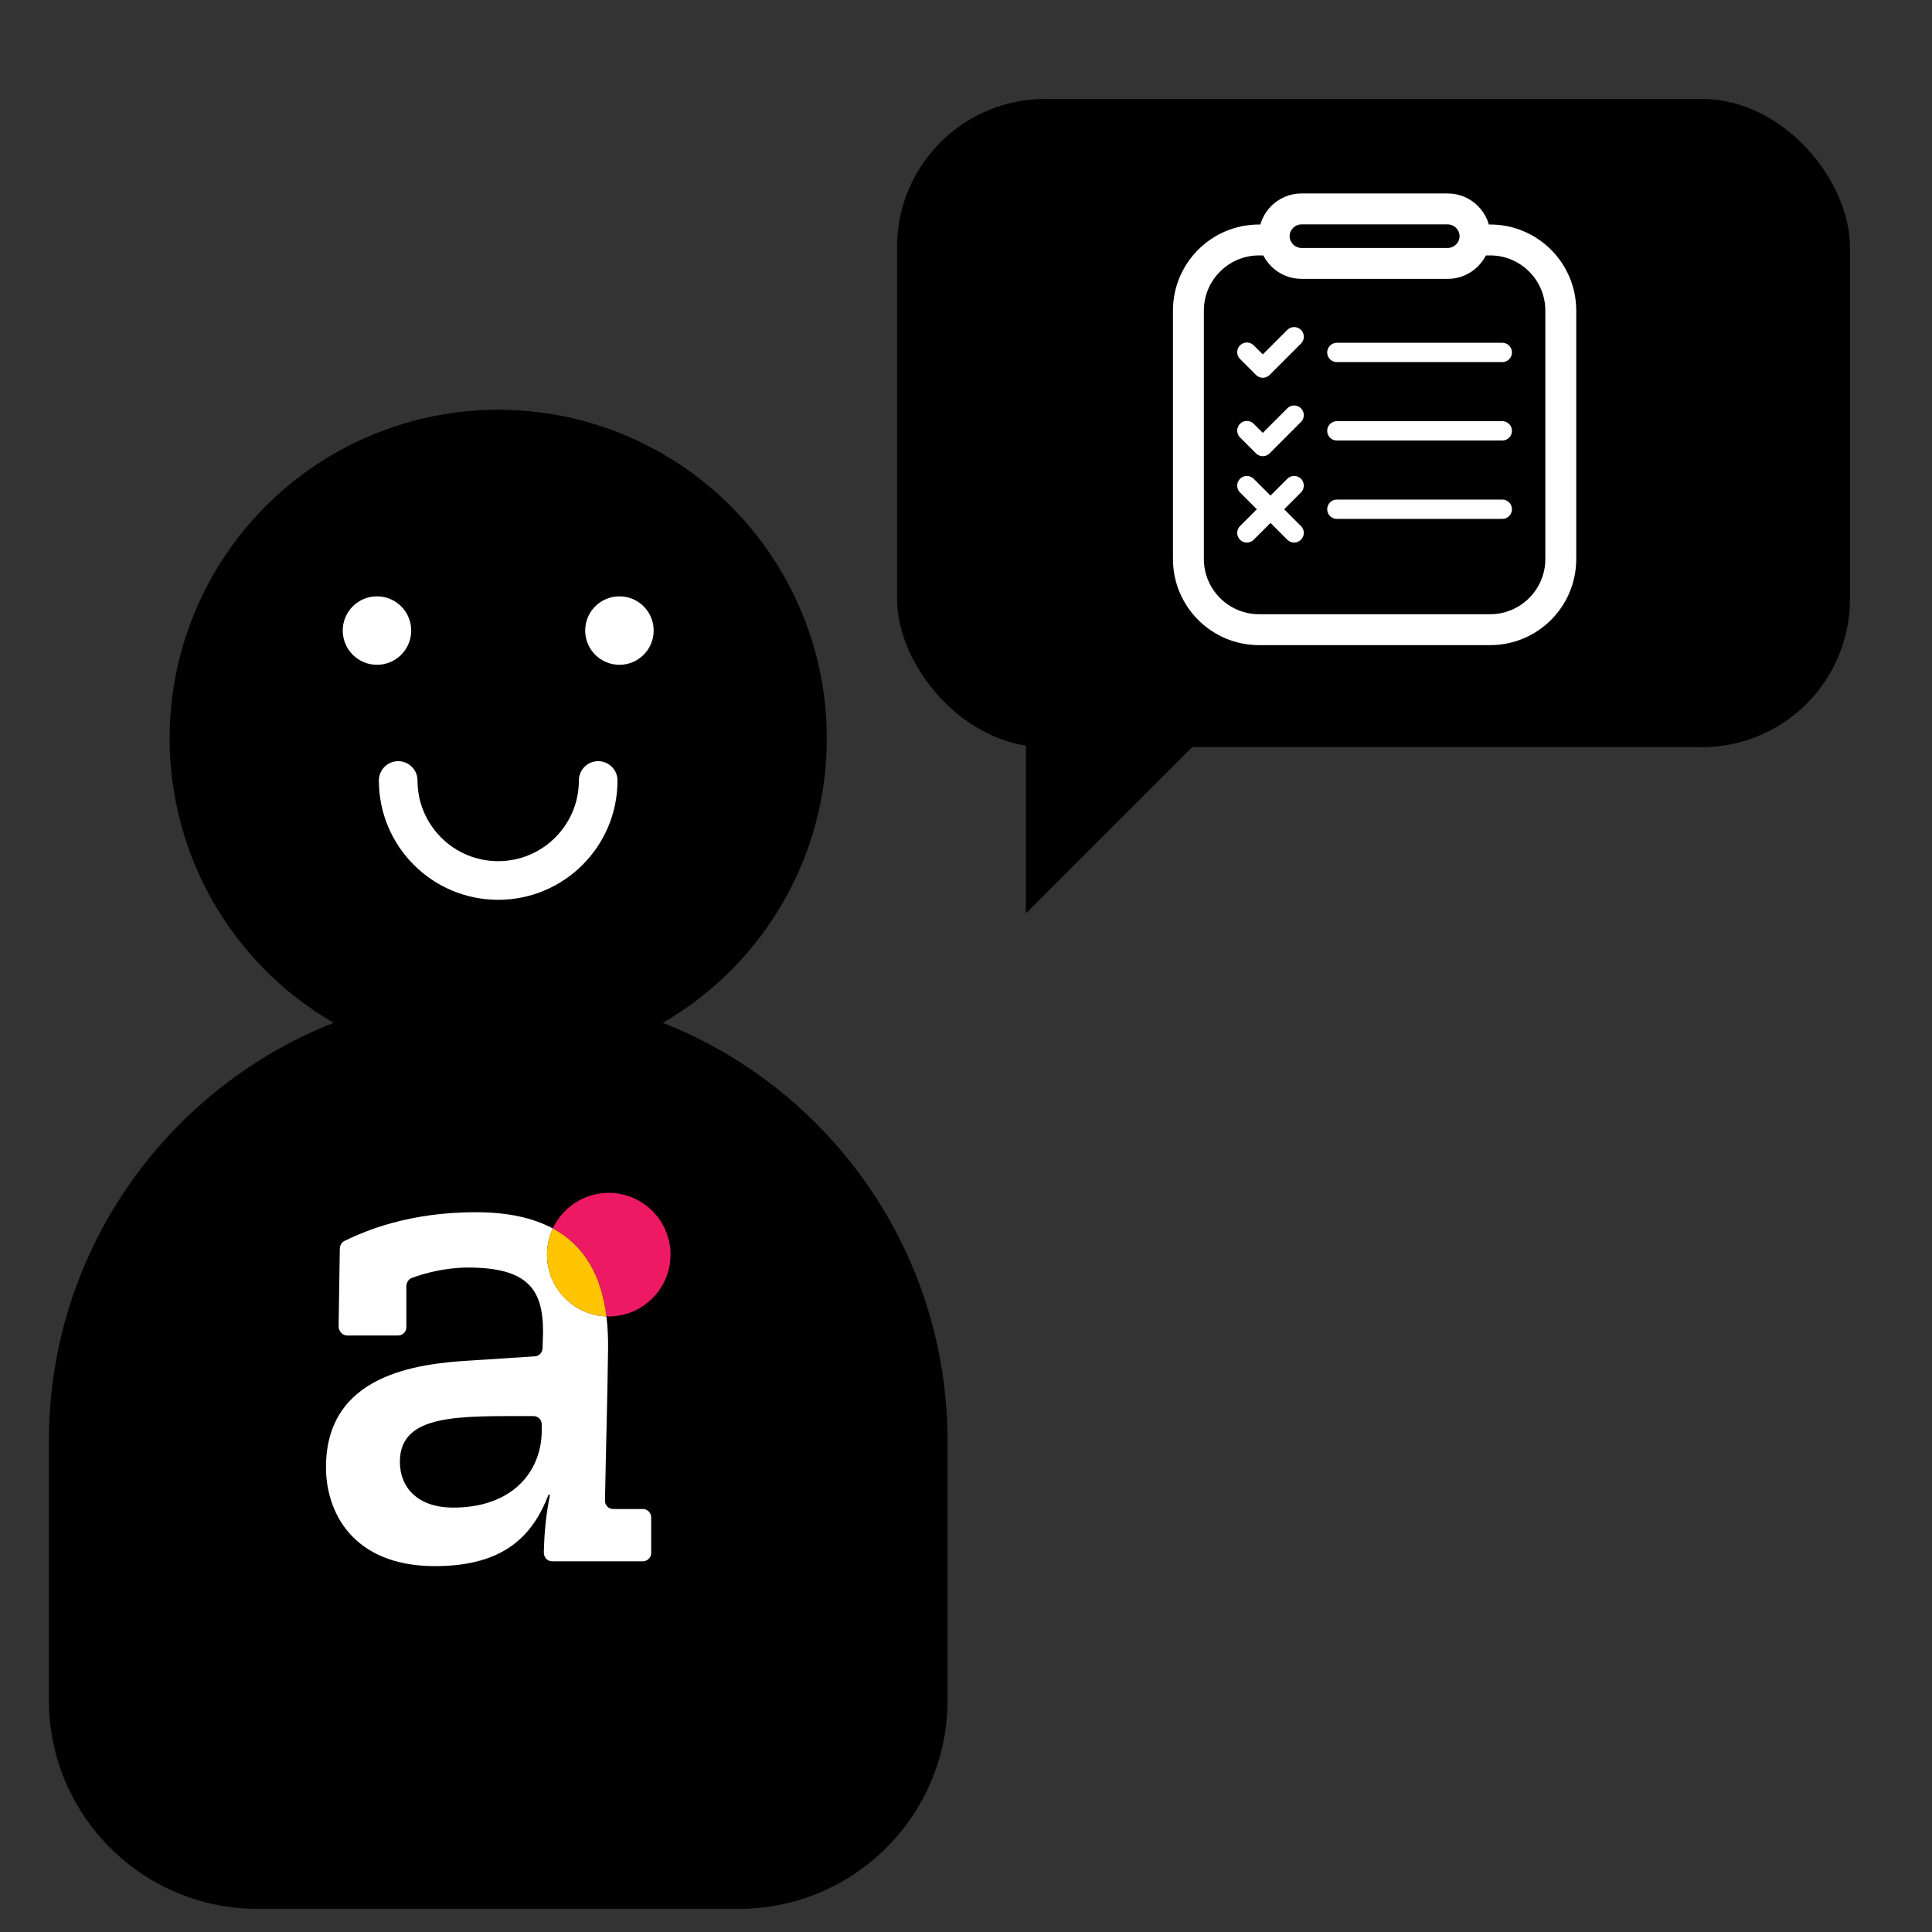 <?xml version="1.0" encoding="UTF-8"?><svg id="Layer_1" xmlns="http://www.w3.org/2000/svg" viewBox="0 0 500 500"><rect x="0" y="0" width="500" height="500" fill="#333333" stroke="none"/><defs><style>.cls-1{fill:#fff;}.cls-2{stroke-width:10px;}.cls-2,.cls-3{stroke-miterlimit:10;}.cls-2,.cls-3,.cls-4{fill:none;stroke:#fff;stroke-linecap:round;}.cls-3,.cls-4{stroke-width:5px;}.cls-5{fill:#ed1963;}.cls-4{stroke-linejoin:round;}.cls-6{fill:#ffc500;}</style></defs><circle cx="128.94" cy="191.09" r="85.05"/><circle class="cls-1" cx="97.56" cy="163.19" r="8.86"/><circle class="cls-1" cx="160.31" cy="163.19" r="8.86"/><path class="cls-2" d="M154.81,201.99c0,14.29-11.59,25.88-25.88,25.88s-25.88-11.59-25.88-25.88"/><path d="M128.94,256.65h0c-64.23,0-116.29,52.06-116.29,116.29v67.04c0,29.84,24.19,54.03,54.03,54.03h124.52c29.84,0,54.03-24.19,54.03-54.03v-67.04c0-64.23-52.06-116.29-116.29-116.29Z"/><path class="cls-1" d="M140.21,370.05c0,11.19-8,20.11-22.82,20.11-9.1.06-13.9-5.04-13.9-11.87,0-12.67,15.93-11.75,34.56-11.81,1.23,0,2.15.98,2.15,2.15v1.41ZM166.35,390.53h-7.63c-1.23,0-2.22-.99-2.15-2.23.25-13.67.62-25.66.8-39.33.03-2.9-.11-5.67-.43-8.29-8.54-.33-15.37-7.35-15.37-15.97,0-2.42.54-4.72,1.51-6.78-5.03-2.71-11.57-4.21-19.93-4.21-17.42,0-28.62,4.82-33.98,7.42-.74.37-1.17,1.11-1.23,1.92l-.31,20.28c.06,1.24,1.05,2.29,2.22,2.29h13.16c1.18,0,2.15-.97,2.15-2.15v-10.56c0-.94.55-1.88,1.41-2.19,3.18-1.19,8.69-2.69,14.51-2.69,15.49,0,19.46,5.64,19.46,16.59l-.12,4.2c0,1.19-.86,2.13-2.02,2.19l-16.28,1.06c-14.32.81-37.76,3.63-37.76,27.68,0,11.4,6.79,25.55,28.22,25.55,18.3,0,25.4-8.27,29.38-18.47h.37c-1.04,5.32-1.47,9.71-1.59,14.97,0,1.25.92,2.25,2.14,2.25h23.49c1.18,0,2.15-.97,2.15-2.15v-9.23c0-1.18-.97-2.15-2.15-2.15"/><path class="cls-5" d="M173.53,324.7c0-8.83-7.16-15.99-15.99-15.99-6.4,0-11.93,3.77-14.48,9.21,8.43,4.55,12.59,12.54,13.86,22.75.21,0,.41.02.62.02,8.83,0,15.99-7.16,15.99-15.99"/><path class="cls-6" d="M143.07,317.93c-.97,2.06-1.51,4.36-1.51,6.78,0,8.62,6.83,15.65,15.37,15.97-1.27-10.21-5.43-18.2-13.86-22.75"/><rect x="232.16" y="25.61" width="246.61" height="167.75" rx="38.32" ry="38.32"/><polygon points="265.51 236.37 265.51 187.97 313.91 187.97 265.51 236.37"/><rect x="307.56" y="62.1" width="96.37" height="100.86" rx="18.28" ry="18.28"/><path class="cls-1" d="M385.65,66.1c7.87,0,14.28,6.4,14.28,14.28v64.3c0,7.87-6.4,14.28-14.28,14.28h-59.81c-7.87,0-14.28-6.4-14.28-14.28v-64.3c0-7.87,6.4-14.28,14.28-14.28h59.81M385.65,58.1h-59.81c-12.3,0-22.28,9.97-22.28,22.28v64.3c0,12.3,9.97,22.28,22.28,22.28h59.81c12.3,0,22.28-9.97,22.28-22.28v-64.3c0-12.3-9.97-22.28-22.28-22.28h0Z"/><path d="M336.8,68.17c-3.89,0-7.05-3.16-7.05-7.05s3.16-7.05,7.05-7.05h37.89c3.89,0,7.05,3.16,7.05,7.05s-3.16,7.05-7.05,7.05h-37.89Z"/><path class="cls-1" d="M374.69,58.07c1.65,0,3.05,1.4,3.05,3.05s-1.4,3.05-3.05,3.05h-37.89c-1.65,0-3.05-1.4-3.05-3.05s1.4-3.05,3.05-3.05h37.89M374.69,50.07h-37.89c-6.08,0-11.05,4.97-11.05,11.05s4.97,11.05,11.05,11.05h37.89c6.08,0,11.05-4.97,11.05-11.05s-4.97-11.05-11.05-11.05h0Z"/><line class="cls-3" x1="345.98" y1="91.21" x2="388.79" y2="91.21"/><polyline class="cls-4" points="322.69 91.14 326.81 95.26 334.92 87.15"/><line class="cls-3" x1="345.98" y1="111.5" x2="388.79" y2="111.5"/><polyline class="cls-4" points="322.69 111.44 326.81 115.56 334.92 107.44"/><line class="cls-3" x1="345.98" y1="131.79" x2="388.79" y2="131.79"/><line class="cls-4" x1="322.69" y1="125.68" x2="334.92" y2="137.91"/><line class="cls-4" x1="334.92" y1="125.68" x2="322.69" y2="137.91"/></svg>